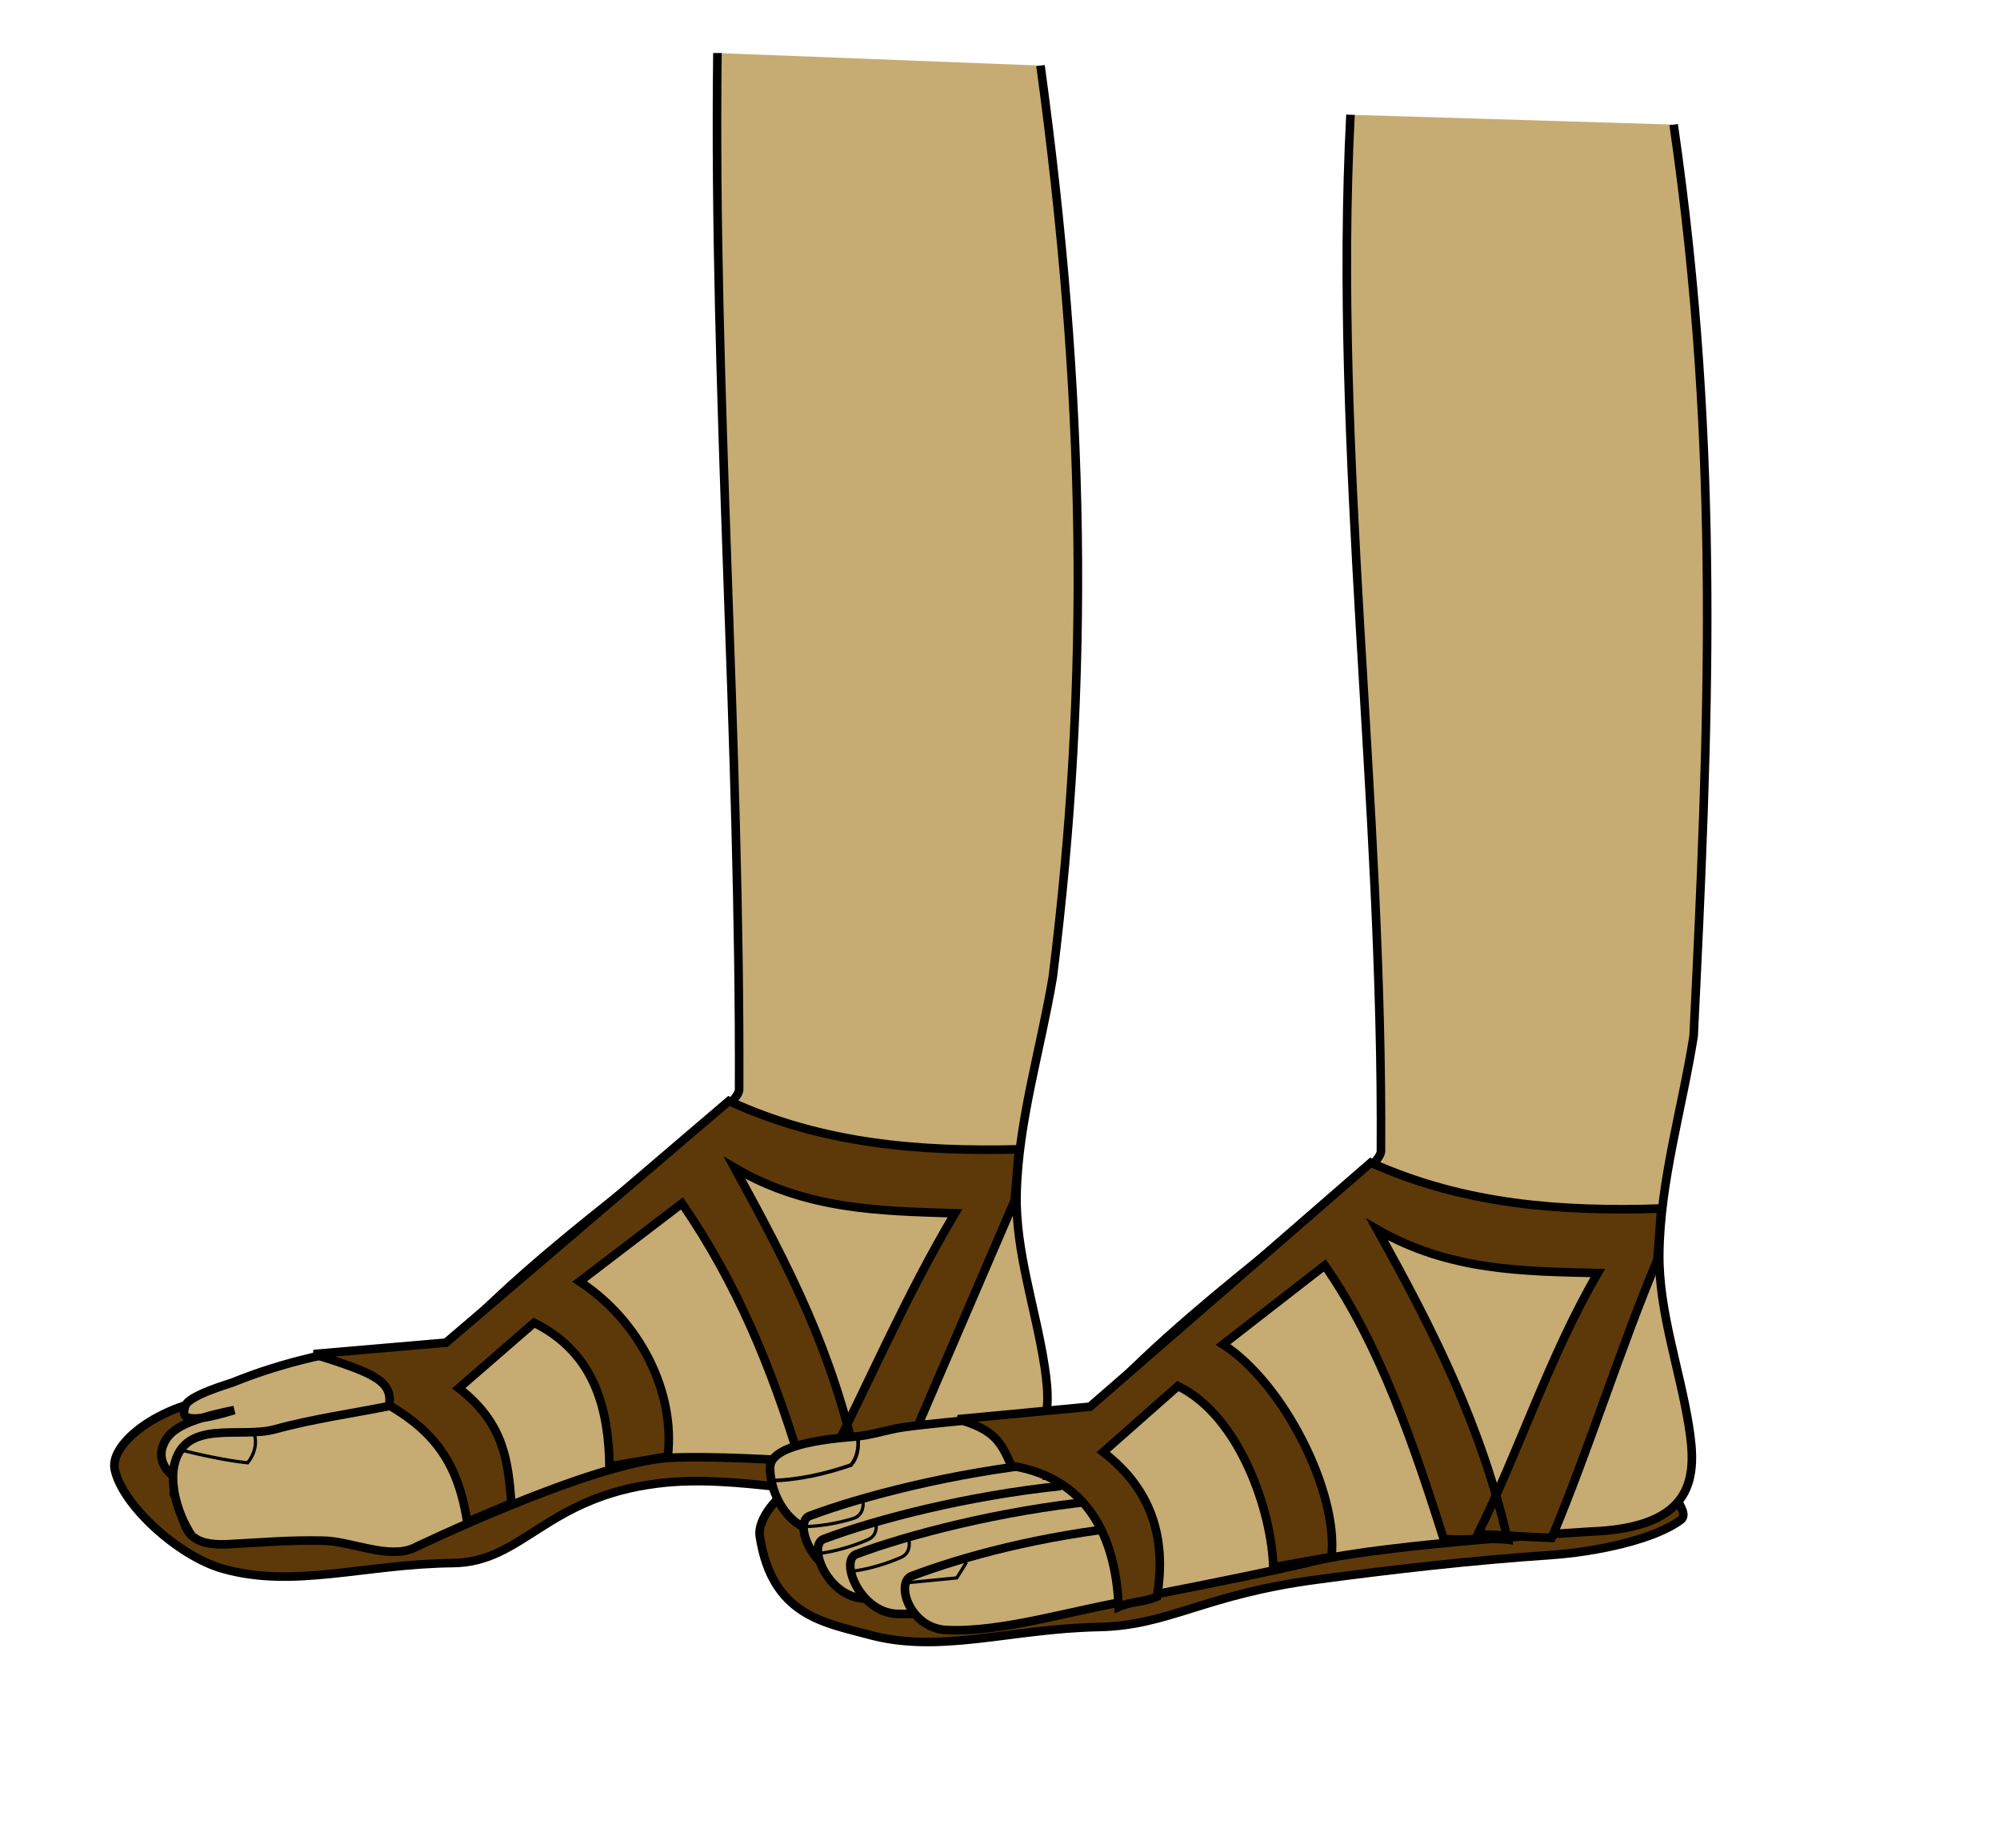 <?xml version="1.0" encoding="UTF-8" standalone="no"?>
<!DOCTYPE svg PUBLIC "-//W3C//DTD SVG 20010904//EN"
"http://www.w3.org/TR/2001/REC-SVG-20010904/DTD/svg10.dtd">
<!-- Created with Inkscape (http://www.inkscape.org/) --><svg height="550pt" id="svg13535" inkscape:version="0.40" sodipodi:docbase="/root/img/svg" sodipodi:docname="feet-in-sandals.svg" sodipodi:version="0.32" width="210mm" xmlns="http://www.w3.org/2000/svg" xmlns:cc="http://web.resource.org/cc/" xmlns:dc="http://purl.org/dc/elements/1.1/" xmlns:inkscape="http://www.inkscape.org/namespaces/inkscape" xmlns:rdf="http://www.w3.org/1999/02/22-rdf-syntax-ns#" xmlns:sodipodi="http://sodipodi.sourceforge.net/DTD/sodipodi-0.dtd" xmlns:xlink="http://www.w3.org/1999/xlink">
  <defs id="defs3"/>
  <sodipodi:namedview bordercolor="#666666" borderopacity="1.0" id="base" inkscape:current-layer="layer1" inkscape:cx="378.96535" inkscape:cy="413.24286" inkscape:pageopacity="0.0" inkscape:pageshadow="2" inkscape:window-height="536" inkscape:window-width="640" inkscape:window-x="96" inkscape:window-y="96" inkscape:zoom="0.43415836" pagecolor="#ffffff"/>
  <g id="layer1" inkscape:groupmode="layer" inkscape:label="Layer 1">
    <g id="g13500" transform="matrix(10.213,0,0,10.213,-3713.690,-6100.828)">
      <path d="M 371.452,651.797 C 369.445,652.239 367.901,653.552 368.082,654.449 C 368.362,655.836 370.555,657.828 372.281,658.316 C 375.048,659.099 377.775,658.133 381.23,658.095 C 383.948,658.065 384.813,655.545 389.185,655.001 C 392.306,654.613 395.666,655.635 398.852,655.443 C 400.564,655.34 402.869,654.875 403.88,654.117 C 404.269,653.826 403.327,652.902 403.051,652.294" id="path13358" sodipodi:nodetypes="csssssss" style="fill:#5d3909;fill-opacity:1;fill-rule:evenodd;stroke:#000000;stroke-width:0.25pt;stroke-linecap:butt;stroke-linejoin:miter;stroke-opacity:1"/>
      <path d="M 391.501,599.42 C 391.34,612.481 392.394,626.093 392.344,639.706 C 392.292,640.643 385.576,644.915 381.484,649.237 C 380.467,650.312 377.256,649.748 375.781,650.097 C 374.644,650.365 373.639,650.682 372.657,651.081 C 372.534,651.131 370.964,651.577 370.826,651.981 C 370.691,652.378 370.666,652.781 372.726,652.151 C 370.735,652.551 370.171,652.947 369.952,653.545 C 369.732,654.142 370.106,654.831 371.291,655.179 C 369.733,655.551 370.628,655.2 370.615,655.82 C 370.765,656.861 371.016,657.44 372.5,657.362 C 373.861,657.291 374.857,657.196 376.203,657.225 C 377.253,657.248 378.701,657.945 379.688,657.518 C 379.688,657.518 386.641,654.159 389.688,654.003 C 392.574,653.855 400.312,654.55 400.312,654.55 C 404.505,654.446 404.505,652.384 404.219,650.487 C 403.88,648.244 403.079,646.007 403.125,643.768 C 403.183,640.955 404.062,638.143 404.531,635.331 C 405.993,623.671 405.797,612.673 404.055,599.908" id="path13337" sodipodi:nodetypes="ccsssscsccssssssscc" style="fill:#c6ac72;fill-opacity:1;fill-rule:evenodd;stroke:#000000;stroke-width:0.25pt;stroke-linecap:butt;stroke-linejoin:miter;stroke-opacity:1"/>
      <g id="g13355">
        <path d="M 371.071,657.027 C 370.472,656.115 370.24,655.004 370.391,654.306 C 370.785,652.47 372.966,653.266 374.297,652.9 C 375.805,652.485 377.37,652.275 378.906,651.962" id="path13352" sodipodi:nodetypes="csss" style="fill:#c6ac72;fill-opacity:1;fill-rule:evenodd;stroke:#000000;stroke-width:0.25pt;stroke-linecap:butt;stroke-linejoin:miter;stroke-opacity:1"/>
        <path d="M 370.651,653.703 C 371.434,653.896 372.437,654.117 373.247,654.2 C 373.496,653.896 373.634,653.455 373.496,653.068" id="path13354" sodipodi:nodetypes="ccc" style="fill:none;fill-opacity:0.75;fill-rule:evenodd;stroke:#000000;stroke-width:0.125;stroke-linecap:butt;stroke-linejoin:miter;stroke-miterlimit:4;stroke-opacity:1"/>
      </g>
      <path d="M 375.816,649.974 C 378.063,650.692 378.904,650.99 378.744,651.963 C 380.613,653.06 381.433,654.32 381.782,656.493 C 382.353,656.253 382.924,656.014 383.495,655.775 C 383.366,654.173 383.237,652.681 381.451,651.3 C 382.427,650.453 383.403,649.606 384.379,648.759 C 386.791,649.956 387.27,652.202 387.307,654.338 C 388.062,654.21 388.817,654.081 389.572,653.952 C 389.866,651.466 388.504,648.704 386.147,647.157 C 387.472,646.144 388.798,645.131 390.124,644.119 C 392.297,647.286 393.586,650.508 394.654,653.952 C 395.409,654.044 396.164,654.136 396.919,654.228 C 395.943,649.845 394.359,646.733 392.168,642.737 C 394.967,644.376 397.821,644.413 400.731,644.505 C 398.816,647.728 397.453,650.95 395.814,654.173 C 396.753,654.21 397.692,654.246 398.631,654.283 C 400.105,650.858 401.578,647.433 403.051,644.008 C 403.106,643.345 403.161,642.682 403.217,642.019 C 399.35,642.111 395.593,641.817 391.947,640.141 C 388.283,643.271 384.618,646.402 380.954,649.532 C 379.241,649.68 377.529,649.827 375.816,649.974 z " id="path13359" sodipodi:nodetypes="ccccccccccccccccccccc" style="fill:#5d3909;fill-opacity:1;fill-rule:nonzero;stroke:#000000;stroke-width:0.25pt;stroke-linecap:butt;stroke-linejoin:miter;stroke-opacity:1"/>
    </g>
    <g id="g13437" transform="matrix(10.213,-8.631498e-2,8.631498e-2,10.213,-3802.942,-6112.528)">
      <path d="M 401.653,658.115 C 397.768,658.668 396.164,660.635 396.294,661.54 C 396.74,664.64 398.767,664.919 400.493,665.407 C 403.261,666.19 405.987,665.225 409.442,665.186 C 412.161,665.157 413.522,663.963 417.894,663.419 C 421.015,663.03 423.878,662.726 427.065,662.535 C 428.776,662.432 431.081,661.967 432.092,661.209 C 432.481,660.917 431.539,659.994 431.263,659.386" id="path13373" sodipodi:nodetypes="csssssss" style="fill:#5d3909;fill-opacity:1;fill-rule:evenodd;stroke:#000000;stroke-width:0.25pt;stroke-linecap:butt;stroke-linejoin:miter;stroke-opacity:1"/>
      <path d="M 419.713,606.512 C 418.927,619.572 420.763,633.185 420.556,646.797 C 420.504,647.735 413.789,652.007 409.697,656.329 C 408.679,657.404 405.468,656.84 403.993,657.188 C 402.856,657.457 406.913,665.037 407.9,664.61 C 407.9,664.61 414.521,663.46 417.844,662.696 C 420.662,662.049 428.525,661.641 428.525,661.641 C 432.717,661.537 432.717,659.476 432.431,657.579 C 432.092,655.335 431.291,653.099 431.337,650.86 C 431.395,648.047 432.275,645.235 432.743,642.422 C 433.424,630.606 434.009,619.765 432.267,607" id="path13374" sodipodi:nodetypes="ccssssssscc" style="fill:#c6ac72;fill-opacity:1;fill-rule:evenodd;stroke:#000000;stroke-width:0.25pt;stroke-linecap:butt;stroke-linejoin:miter;stroke-opacity:1"/>
      <g id="g13421">
        <g id="g13418">
          <path d="M 405.283,657.029 C 404.16,657.14 403.032,657.217 401.914,657.361 C 401.258,657.445 400.733,657.658 399.961,657.714 C 398.718,657.804 396.725,658.033 396.719,658.886 C 396.709,660.138 397.674,661.57 398.867,661.307 C 402.657,660.475 404.818,659.615 408.164,659.159" id="path13403" sodipodi:nodetypes="csssss" style="fill:#c6ac72;fill-opacity:1;fill-rule:evenodd;stroke:#000000;stroke-width:0.25pt;stroke-linecap:butt;stroke-linejoin:miter;stroke-opacity:1"/>
          <path d="M 396.712,659.393 C 397.789,659.379 398.825,659.158 399.861,658.813 C 400.091,658.551 400.183,658.178 400.137,657.736" id="path13417" sodipodi:nodetypes="ccc" style="fill:none;fill-opacity:0.75;fill-rule:evenodd;stroke:#000000;stroke-width:0.144;stroke-linecap:butt;stroke-linejoin:miter;stroke-miterlimit:4;stroke-opacity:1"/>
        </g>
        <g id="g13414">
          <path d="M 406.69,661.76 C 404.222,662.135 401.977,663.231 399.783,663.107 C 398.338,663.025 397.587,661.014 398.234,660.777 C 400.263,660.033 403.82,659.143 407.469,658.795" id="path13404" sodipodi:nodetypes="csss" style="fill:#c6ac72;fill-opacity:1;fill-rule:evenodd;stroke:#000000;stroke-width:0.25pt;stroke-linecap:butt;stroke-linejoin:miter;stroke-opacity:1"/>
          <path d="M 398.063,661.188 C 398.642,661.179 399.329,661.072 399.941,660.886 C 400.222,660.798 400.326,660.564 400.324,660.276" id="path13413" sodipodi:nodetypes="ccc" style="fill:none;fill-opacity:0.75;fill-rule:evenodd;stroke:#000000;stroke-width:0.125;stroke-linecap:butt;stroke-linejoin:miter;stroke-miterlimit:4;stroke-opacity:1"/>
        </g>
        <g id="g13410">
          <path d="M 407.238,662.659 C 404.77,663.035 402.525,664.131 400.331,664.006 C 398.886,663.925 398.135,661.913 398.782,661.676 C 400.811,660.932 404.368,660.042 408.017,659.695" id="path13402" sodipodi:nodetypes="csss" style="fill:#c6ac72;fill-opacity:1;fill-rule:evenodd;stroke:#000000;stroke-width:0.25pt;stroke-linecap:butt;stroke-linejoin:miter;stroke-opacity:1"/>
          <path d="M 398.676,662.227 C 399.249,662.152 399.919,661.966 400.506,661.712 C 400.776,661.592 400.851,661.347 400.817,661.062" id="path13409" sodipodi:nodetypes="ccc" style="fill:none;fill-opacity:0.75;fill-rule:evenodd;stroke:#000000;stroke-width:0.125;stroke-linecap:butt;stroke-linejoin:miter;stroke-miterlimit:4;stroke-opacity:1"/>
        </g>
        <g id="g13406">
          <path d="M 410.92,664.127 C 408.452,664.502 406.207,665.598 404.013,665.474 C 402.568,665.392 401.817,663.38 402.464,663.143 C 404.493,662.4 408.05,661.509 411.699,661.162" id="path13398" sodipodi:nodetypes="csss" style="fill:#c6ac72;fill-opacity:1;fill-rule:evenodd;stroke:#000000;stroke-width:0.25pt;stroke-linecap:butt;stroke-linejoin:miter;stroke-opacity:1" transform="translate(-2.428,-0.865)"/>
          <path d="M 399.952,662.929 C 400.525,662.854 401.195,662.668 401.783,662.413 C 402.052,662.294 402.128,662.049 402.093,661.764" id="path13405" sodipodi:nodetypes="ccc" style="fill:none;fill-opacity:0.75;fill-rule:evenodd;stroke:#000000;stroke-width:0.125;stroke-linecap:butt;stroke-linejoin:miter;stroke-miterlimit:4;stroke-opacity:1"/>
        </g>
        <g id="g13394">
          <path d="M 410.92,664.127 C 408.452,664.502 405.71,665.377 403.516,665.253 C 402.071,665.171 401.541,663.38 402.188,663.143 C 404.217,662.4 407.166,661.62 410.815,661.272" id="path13391" sodipodi:nodetypes="csss" style="fill:#c6ac72;fill-opacity:1;fill-rule:evenodd;stroke:#000000;stroke-width:0.25pt;stroke-linecap:butt;stroke-linejoin:miter;stroke-opacity:1"/>
          <path d="M 402.057,663.398 L 403.935,663.232 L 404.321,662.625" id="path13392" style="fill:none;fill-opacity:0.75;fill-rule:evenodd;stroke:#000000;stroke-width:0.125;stroke-linecap:butt;stroke-linejoin:miter;stroke-miterlimit:4;stroke-opacity:1"/>
        </g>
      </g>
      <path d="M 404.028,657.066 C 405.474,657.491 405.699,657.98 406.094,658.894 C 409.344,659.439 410.142,662.13 410.216,664.413 C 410.786,664.174 411.136,664.266 411.707,664.026 C 412.131,661.651 411.449,659.773 409.663,658.392 C 410.639,657.545 411.615,656.697 412.591,655.85 C 415.003,657.047 416.2,660.785 416.237,662.922 C 416.992,662.793 417.747,662.664 418.502,662.535 C 418.797,660.049 416.716,655.795 414.359,654.248 C 415.685,653.236 417.01,652.223 418.336,651.21 C 420.509,654.377 421.798,658.428 422.866,661.872 C 423.621,661.964 424.597,661.835 425.352,661.927 C 424.376,657.545 422.572,653.825 420.38,649.829 C 423.179,651.468 426.033,651.505 428.943,651.597 C 427.028,654.819 425.831,658.484 424.192,661.706 C 425.131,661.743 426.126,661.835 427.065,661.872 C 428.538,658.447 429.79,654.525 431.263,651.1 C 431.318,650.437 431.374,649.774 431.429,649.111 C 427.562,649.203 423.805,648.908 420.159,647.233 C 416.495,650.363 412.83,653.493 409.166,656.624 C 407.454,656.771 405.741,656.918 404.028,657.066 z " id="path13378" sodipodi:nodetypes="ccccccccccccccccccccc" style="fill:#5d3909;fill-opacity:1;fill-rule:nonzero;stroke:#000000;stroke-width:0.25pt;stroke-linecap:butt;stroke-linejoin:miter;stroke-opacity:1"/>
    </g>
  </g>
</svg>
